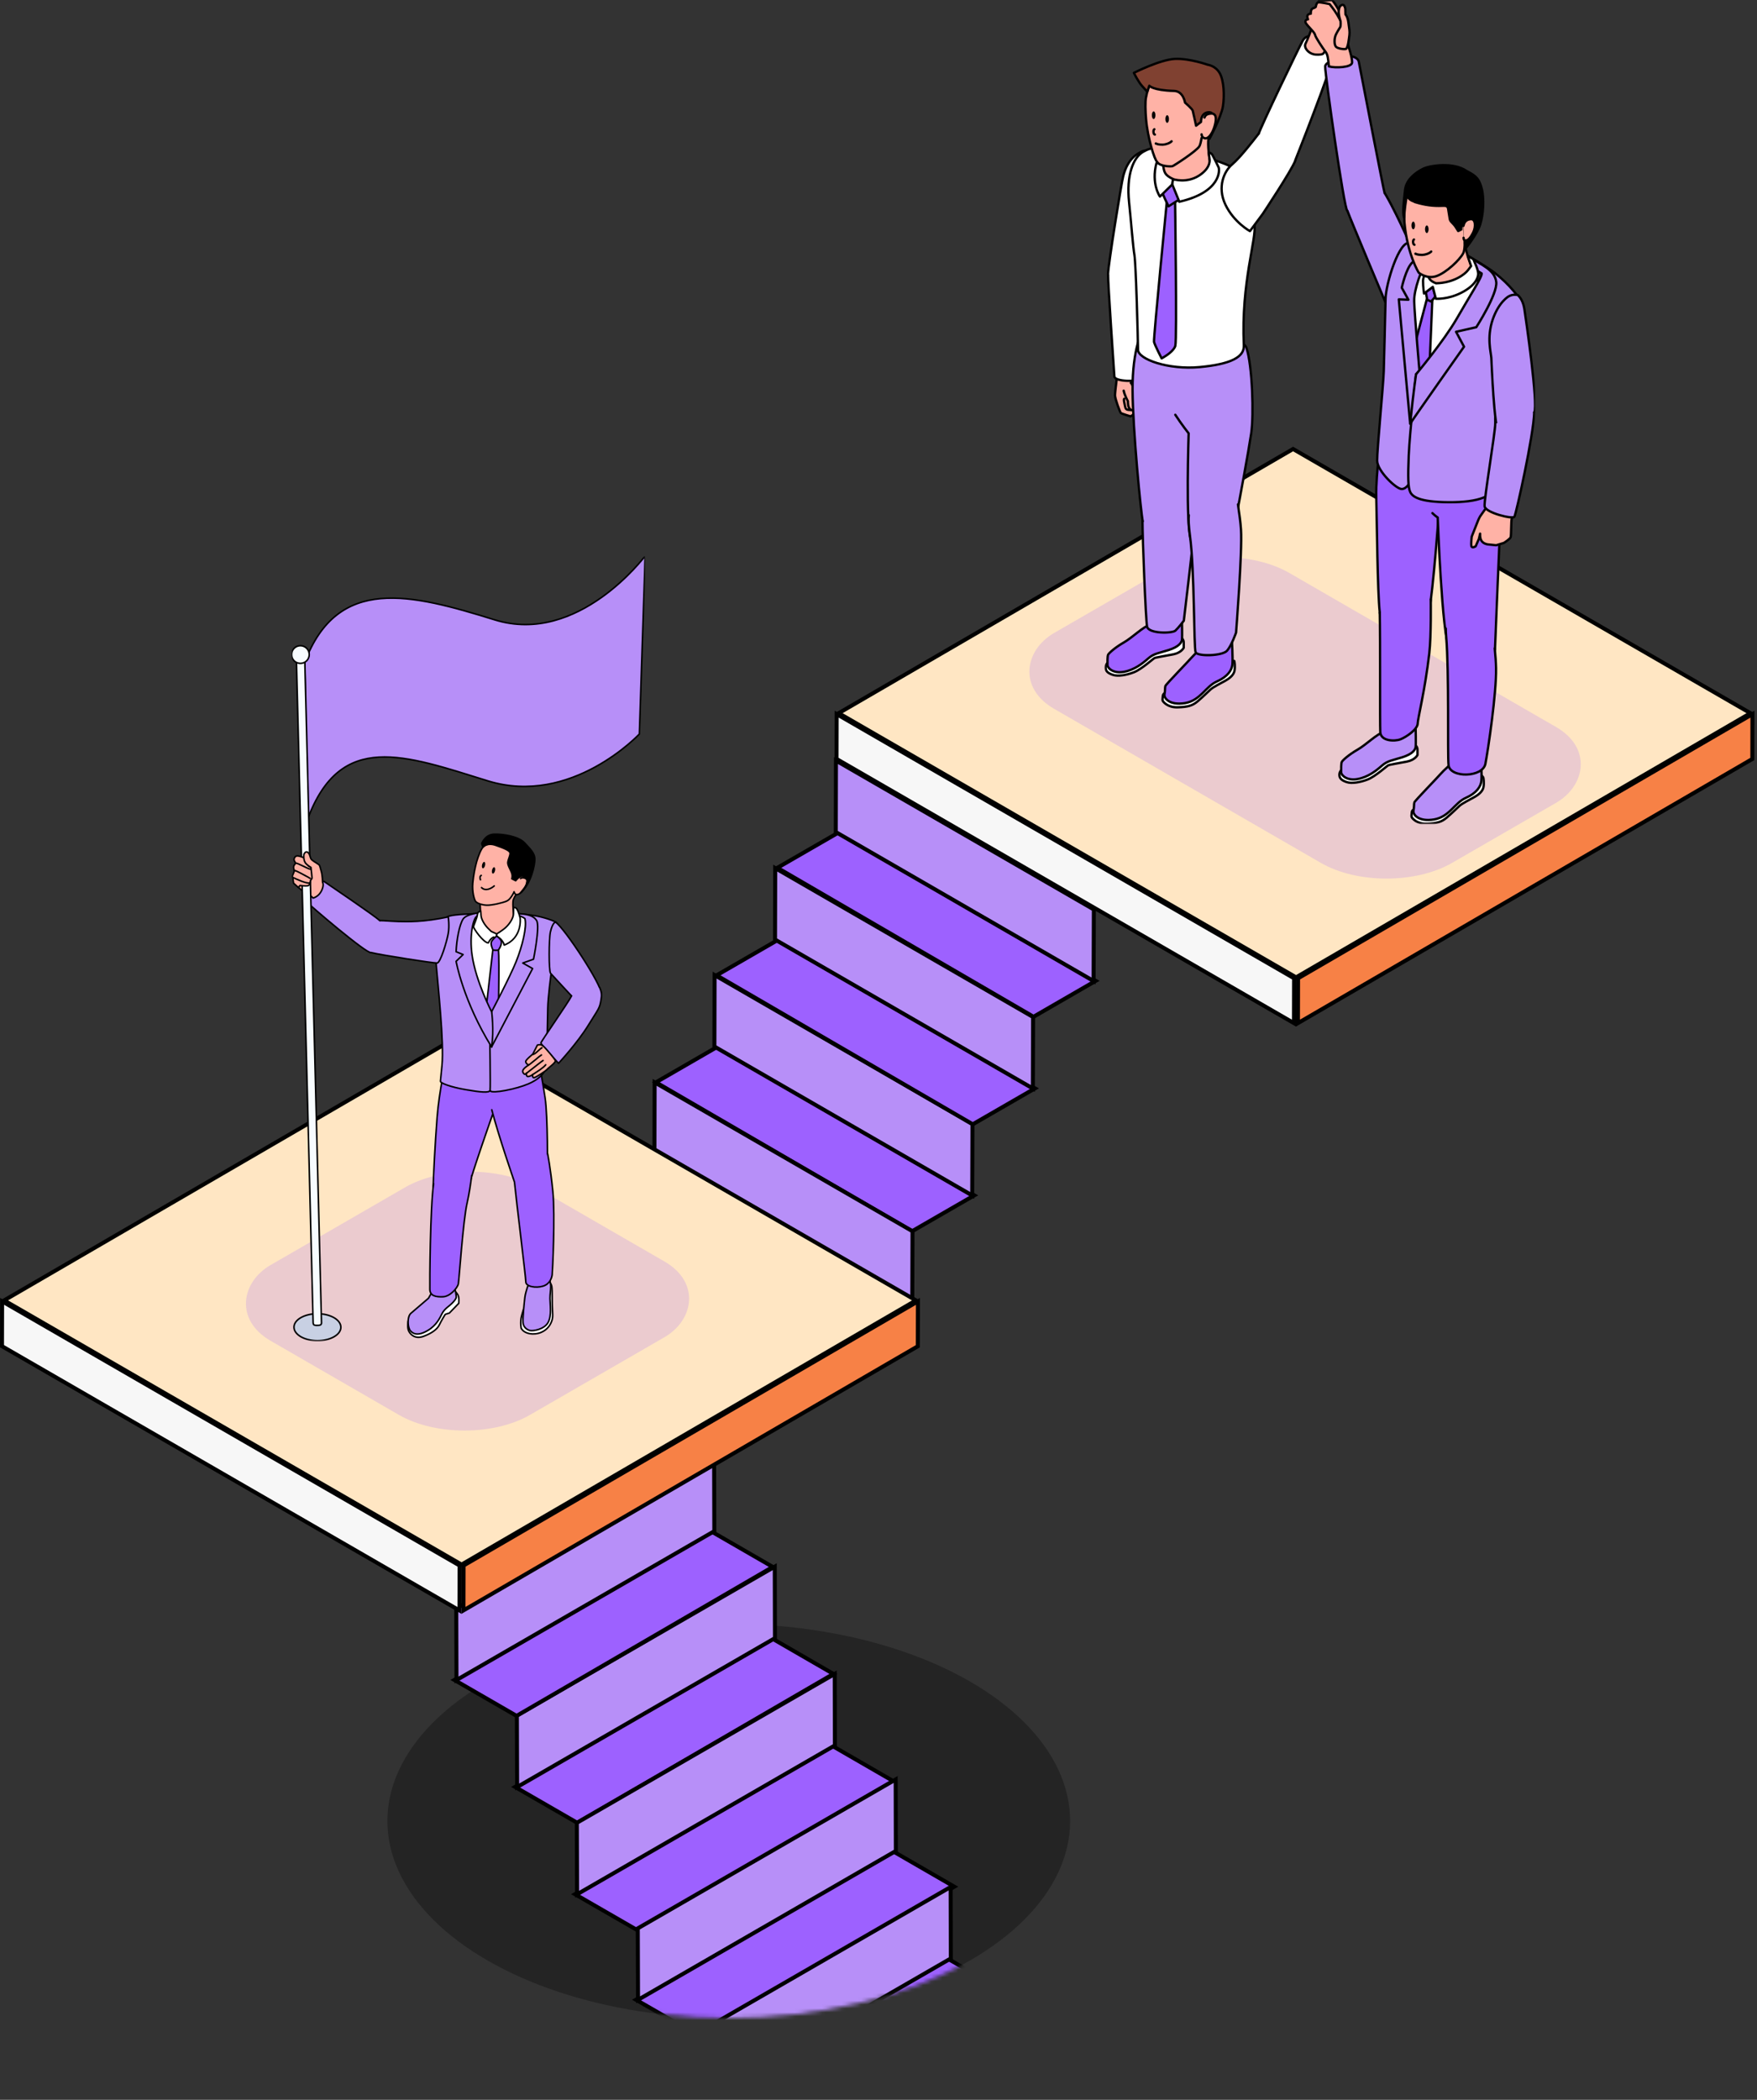 <?xml version="1.0" encoding="UTF-8"?> <svg xmlns="http://www.w3.org/2000/svg" width="452" height="540" viewBox="0 0 452 540" fill="none"><rect x="0" y="0" width="452" height="540" fill="#333333" stroke="none"/><path d="M332.649 115.469L450.318 183.406L333.423 251.34L215.753 183.403L332.649 115.469Z" fill="#FFE6C3" stroke="black" stroke-width="1.025"></path><path d="M333.936 251.585L450.827 183.654L450.796 195.181L333.906 263.112L333.936 251.585Z" fill="#F78146" stroke="black" stroke-width="1.025"></path><path d="M215.241 183.649L332.911 251.585L332.88 263.117L215.211 195.181L215.241 183.649Z" fill="#F7F7F7" stroke="black" stroke-width="1.025"></path><path d="M250.639 307.405L234.65 316.628L168.745 278.338L184.736 269.098L250.639 307.405Z" fill="#9D61FF" stroke="black" stroke-width="1.025"></path><path d="M250.107 307.431L183.783 269.137L183.831 250.759L250.171 289.052L250.107 307.431Z" fill="#B78FF8" stroke="black" stroke-width="1.025"></path><path d="M235.217 334.99L219.227 344.214L153.322 305.923L169.313 296.684L235.217 334.99Z" fill="#9D61FF" stroke="black" stroke-width="1.025"></path><path d="M234.685 335.016L168.36 296.723L168.408 278.345L234.748 316.638L234.685 335.016Z" fill="#B78FF8" stroke="black" stroke-width="1.025"></path><path d="M266.254 279.892L250.247 289.131L184.343 250.824L200.35 241.585L266.254 279.892Z" fill="#9D61FF" stroke="black" stroke-width="1.025"></path><path d="M265.705 279.918L199.381 241.624L199.428 223.246L265.768 261.539L265.705 279.918Z" fill="#B78FF8" stroke="black" stroke-width="1.025"></path><path d="M281.868 252.243L265.878 261.483L199.974 223.176L215.964 213.953L281.868 252.243Z" fill="#9D61FF" stroke="black" stroke-width="1.025"></path><path d="M281.336 252.286L215.012 213.976L215.059 195.598L281.399 233.891L281.336 252.286Z" fill="#B78FF8" stroke="black" stroke-width="1.025"></path><circle cx="71.702" cy="71.702" r="71.702" transform="matrix(0.866 0.5 -0.866 0.5 187.478 396.597)" fill="#242424"></circle><path d="M132.502 459.539L148.492 468.762L214.396 430.471L198.406 421.232L132.502 459.539Z" fill="#9D61FF" stroke="black" stroke-width="1.025"></path><path d="M133.034 459.565L199.359 421.271L199.311 402.893L132.971 441.186L133.034 459.565Z" fill="#B78FF8" stroke="black" stroke-width="1.025"></path><path d="M147.925 487.124L163.915 496.347L229.819 458.056L213.829 448.817L147.925 487.124Z" fill="#9D61FF" stroke="black" stroke-width="1.025"></path><path d="M148.457 487.15L214.781 448.857L214.734 430.479L148.394 468.772L148.457 487.15Z" fill="#B78FF8" stroke="black" stroke-width="1.025"></path><mask id="mask0_1352_5067" style="mask-type:alpha" maskUnits="userSpaceOnUse" x="99" y="417" width="177" height="102"><circle cx="71.702" cy="71.702" r="71.702" transform="matrix(0.866 0.5 -0.866 0.5 187.479 396.597)" fill="#242424"></circle></mask><g mask="url(#mask0_1352_5067)"><path d="M163.607 514.264L179.596 523.487L245.501 485.196L229.51 475.957L163.607 514.264Z" fill="#9D61FF" stroke="black" stroke-width="1.025"></path><path d="M164.139 514.29L230.463 475.996L230.416 457.618L164.075 495.911L164.139 514.29Z" fill="#B78FF8" stroke="black" stroke-width="1.025"></path><path d="M177.744 541.912L193.734 551.135L259.638 512.844L243.648 503.605L177.744 541.912Z" fill="#9D61FF" stroke="black" stroke-width="1.025"></path><path d="M178.275 541.938L244.6 503.644L244.552 485.266L178.212 523.559L178.275 541.938Z" fill="#B78FF8" stroke="black" stroke-width="1.025"></path></g><path d="M116.888 432.025L132.895 441.265L198.799 402.958L182.792 393.718L116.888 432.025Z" fill="#9D61FF" stroke="black" stroke-width="1.025"></path><path d="M117.436 432.051L183.761 393.758L183.713 375.38L117.373 413.673L117.436 432.051Z" fill="#B78FF8" stroke="black" stroke-width="1.025"></path><path d="M117.951 266.484L235.637 334.421L118.742 402.355L1.056 334.418L117.951 266.484Z" fill="#FFE6C3" stroke="black" stroke-width="1.025"></path><path d="M236.115 346.212L119.225 414.143L119.256 402.6L236.146 334.669L236.115 346.212Z" fill="#F78146" stroke="black" stroke-width="1.025"></path><path d="M0.544 334.663L118.23 402.6L118.199 414.149L0.513 346.195L0.544 334.663Z" fill="#F7F7F7" stroke="black" stroke-width="1.025"></path><g style="mix-blend-mode:multiply"><rect width="77.061" height="78.898" rx="19.483" transform="matrix(0.866 0.5 -0.866 0.5 121.07 295.618)" fill="#9D61FF" fill-opacity="0.2"></rect></g><g style="mix-blend-mode:multiply"><rect width="118.233" height="69.876" rx="19.483" transform="matrix(0.866 0.5 -0.866 0.5 314.802 137.596)" fill="#9D61FF" fill-opacity="0.2"></rect></g><g clip-path="url(#clip0_1352_5067)"><mask id="mask1_1352_5067" style="mask-type:luminance" maskUnits="userSpaceOnUse" x="284" y="0" width="111" height="212"><path d="M284 0H395V212H284V0Z" fill="white"></path></mask><g mask="url(#mask1_1352_5067)"><path d="M300.102 177.948C299.619 178.271 299.182 178.386 299.136 179.033C299.089 179.679 298.998 180.003 299.136 180.257C299.274 180.511 300.401 181.989 303.003 181.896C305.603 181.804 306.754 181.504 308.112 180.349C309.47 179.195 310.667 177.994 311.403 177.324C312.14 176.655 314.027 175.731 315.224 175.061C316.421 174.391 317.41 173.537 317.594 172.452C317.778 171.366 317.594 170.142 317.525 169.981C317.457 169.819 314.372 170.212 314.372 170.212L300.102 177.948Z" fill="white" stroke="black" stroke-width="0.6" stroke-miterlimit="10" stroke-linecap="round" stroke-linejoin="round"></path><path d="M303.738 163.861C304.267 164.254 304.521 164.669 304.521 165.201V166.586C304.521 166.586 303.922 167.856 301.851 168.272C299.779 168.688 297.339 169.057 296.994 169.242C296.649 169.403 293.68 172.105 291.747 172.867C289.836 173.629 287.581 173.999 286.315 173.56C285.049 173.144 284.474 172.636 284.428 171.782C284.381 170.927 284.934 170.235 285.601 170.027C286.269 169.819 303.715 163.861 303.715 163.861H303.738Z" fill="white" stroke="black" stroke-width="0.6" stroke-miterlimit="10" stroke-linecap="round" stroke-linejoin="round"></path><path d="M338.263 9.375C337.457 9.445 336.122 8.844 335.178 10.391C334.258 11.938 324.2 32.929 323.854 34.315C323.509 35.7 323.9 39.603 327.399 41.427C330.92 43.251 333.038 41.681 333.038 41.681C333.038 41.681 342.751 17.273 343.05 14.155C343.349 11.038 338.263 9.398 338.263 9.398V9.375Z" fill="white" stroke="black" stroke-width="0.6" stroke-miterlimit="10" stroke-linecap="round" stroke-linejoin="round"></path><path d="M302.069 40.353C302.069 40.353 295.487 38.16 293.922 38.875C292.357 39.614 290.078 40.931 288.95 45.318C288.467 47.142 285.141 67.822 285.049 70.454C284.934 73.086 290.918 71.031 292.161 69.877C293.427 68.722 302.069 40.33 302.069 40.33V40.353Z" fill="white" stroke="black" stroke-width="0.6" stroke-miterlimit="10" stroke-linecap="round" stroke-linejoin="round"></path><path d="M287.558 95.463C287.558 95.463 286.821 100.797 286.844 101.697C286.867 102.598 288.11 105.992 288.34 106.2C288.548 106.408 290.872 107.078 290.872 107.078L291.747 106.478L292.806 103.776V99.18L290.55 95.809L287.604 95.463H287.558Z" fill="#FFB2A6" stroke="black" stroke-width="0.6" stroke-miterlimit="10" stroke-linecap="round" stroke-linejoin="round"></path><path d="M290.904 98.451C291.102 98.644 291.273 98.901 291.356 99.227C291.586 100.127 291.609 101.721 291.609 101.721L291.862 105.346C291.862 105.346 291.287 105.785 290.689 105.207C290.09 104.63 290.159 103.198 290.159 103.198V103.176C290.159 103.176 289.308 101.675 289.078 100.474" fill="#FFB2A6"></path><path d="M290.904 98.451C291.102 98.644 291.273 98.901 291.356 99.227C291.586 100.127 291.609 101.721 291.609 101.721L291.862 105.346C291.862 105.346 291.287 105.785 290.689 105.207C290.09 104.63 290.159 103.198 290.159 103.198V103.176C290.159 103.176 289.308 101.675 289.078 100.474" stroke="black" stroke-width="0.6" stroke-miterlimit="10" stroke-linecap="round" stroke-linejoin="round"></path><path d="M285.073 70.8C284.958 71.839 286.591 95.486 286.684 96.825C286.753 98.165 292.944 98.303 293.312 97.218C293.681 96.132 293.189 69.201 293.189 69.201" fill="white"></path><path d="M285.073 70.8C284.958 71.839 286.591 95.486 286.684 96.825C286.753 98.165 292.944 98.303 293.312 97.218C293.681 96.132 293.189 69.201 293.189 69.201" stroke="black" stroke-width="0.6" stroke-miterlimit="10" stroke-linecap="round" stroke-linejoin="round"></path><path d="M304.06 159.612C304.06 159.612 304.175 163.792 304.06 164.554C303.945 165.316 303.186 166.355 300.654 167.163C298.122 167.972 296.879 168.018 295.383 169.334C293.887 170.651 291.816 172.29 289.1 172.775C286.361 173.26 284.911 171.805 284.911 171.02C284.911 170.235 284.865 168.78 285.072 168.364C285.279 167.949 286.913 166.471 289.146 165.201C291.355 163.931 294.071 161.137 295.982 160.605C297.892 160.074 304.06 159.612 304.06 159.612Z" fill="#9D61FF" stroke="black" stroke-width="0.6" stroke-miterlimit="10" stroke-linecap="round" stroke-linejoin="round"></path><path d="M293.91 133.749C293.91 138.529 294.739 159.197 295.084 161.113C295.429 163.03 301.598 162.915 302.38 162.176C303.163 161.46 304.543 159.636 304.543 159.636C304.543 159.636 306.891 139.961 307.306 135.551C307.72 131.14 306.615 117.862 306.615 117.862L293.91 133.749Z" fill="#B78FF8" stroke="black" stroke-width="0.6" stroke-miterlimit="10" stroke-linecap="round" stroke-linejoin="round"></path><path d="M316.903 164.554C316.903 164.554 317.202 169.404 317.041 170.881C316.88 172.336 315.868 173.999 313.013 175.269C310.159 176.539 308.847 180.118 304.866 180.811C300.884 181.481 299.365 179.518 299.572 178.548C299.779 177.578 299.664 176.862 299.802 176.423C299.94 175.985 305.855 169.935 306.546 169.103C307.236 168.295 309.423 166.263 310.206 165.87C310.965 165.478 316.903 164.531 316.903 164.531V164.554Z" fill="#9D61FF" stroke="black" stroke-width="0.6" stroke-miterlimit="10" stroke-linecap="round" stroke-linejoin="round"></path><path d="M306.514 127.025C307.026 115.386 308.208 86.837 307.605 83.939C306.846 80.291 293.957 84.794 293.957 84.794H293.934C293.934 84.794 291.287 89.759 291.356 100.22C291.425 110.68 293.52 131.948 293.98 134.049" fill="#B78FF8"></path><path d="M306.514 127.025C307.026 115.386 308.208 86.837 307.605 83.939C306.846 80.291 293.957 84.794 293.957 84.794H293.934C293.934 84.794 291.287 89.759 291.356 100.22C291.425 110.68 293.52 131.948 293.98 134.049" stroke="black" stroke-width="0.6" stroke-miterlimit="10" stroke-linecap="round" stroke-linejoin="round"></path><path d="M302.354 106.668C303.999 109.192 305.787 111.442 305.787 111.442C305.787 111.442 304.981 135.343 306.385 138.899C307.789 142.455 317.041 137.998 318.031 132.987C318.997 127.953 321.161 116.223 321.875 111.465C322.588 106.708 322.174 93.985 320.655 89.459C319.651 86.483 310.715 88.297 304.77 89.871" fill="#B78FF8"></path><path d="M302.354 106.668C303.999 109.192 305.787 111.442 305.787 111.442C305.787 111.442 304.981 135.343 306.385 138.899C307.789 142.455 317.041 137.998 318.031 132.987C318.997 127.953 321.161 116.223 321.875 111.465C322.588 106.708 322.174 93.985 320.655 89.459C319.651 86.483 310.715 88.297 304.77 89.871" stroke="black" stroke-width="0.6" stroke-miterlimit="10" stroke-linecap="round" stroke-linejoin="round"></path><path d="M305.828 132.496C305.717 133.479 305.769 135.114 306.132 137.813C307.329 146.727 307.098 166.609 307.582 167.741C308.065 168.872 314.509 168.71 315.683 167.325C316.857 165.94 317.985 162.684 317.985 162.684C317.985 162.684 319.619 141.924 319.251 136.174C319.141 134.462 318.84 132.138 318.47 129.717" fill="#B78FF8"></path><path d="M305.828 132.496C305.717 133.479 305.769 135.114 306.132 137.813C307.329 146.727 307.098 166.609 307.582 167.741C308.065 168.872 314.509 168.71 315.683 167.325C316.857 165.94 317.985 162.684 317.985 162.684C317.985 162.684 319.619 141.924 319.251 136.174C319.141 134.462 318.84 132.138 318.47 129.717" stroke="black" stroke-width="0.6" stroke-miterlimit="10" stroke-linecap="round" stroke-linejoin="round"></path><path d="M306.615 42.258C308.663 41.496 309.735 41.047 310.747 40.863C311.76 40.678 317.893 43.056 321.253 45.203C324.614 47.351 322.059 54.474 322.703 57.846C323.348 61.217 319.228 72.579 319.987 88.812C320.125 91.814 316.719 93.638 308.663 94.4C300.608 95.162 292.76 92.391 292.76 89.944C292.76 87.496 292.23 67.868 291.839 65.581C291.448 63.295 290.941 56.553 290.458 51.957C289.744 45.053 291.499 40.531 294.101 39.029C296.609 37.598 297.409 38.125 301.183 39.28C304.958 40.434 306.615 42.282 306.615 42.282V42.258Z" fill="white" stroke="black" stroke-width="0.6" stroke-miterlimit="10" stroke-linecap="round" stroke-linejoin="round"></path><path d="M311.563 31.613C311.563 31.613 311.241 33.807 310.919 35.493C310.574 37.201 311.149 40.989 311.264 41.543C311.379 42.097 309.906 46.276 305.05 46.854C300.193 47.431 299.043 44.498 299.043 44.498L298.283 37.248C298.283 37.248 304.451 25.863 305.901 25.632C307.351 25.378 311.839 27.503 311.955 28.057C312.07 28.611 313.474 27.872 311.586 31.613H311.563Z" fill="#FFB2A6" stroke="black" stroke-width="0.6" stroke-miterlimit="10" stroke-linecap="round" stroke-linejoin="round"></path><path d="M340.495 8.405C340.61 8.405 342.428 7.274 342.658 6.281C342.865 5.288 341.784 4.757 341.668 4.826C341.553 4.895 339.666 5.773 339.114 5.865C338.561 5.958 338.055 6.858 338.055 6.858C338.055 6.858 337.272 8.775 336.996 9.629C336.697 10.461 336.26 11.869 336.996 12.654C337.733 13.44 339.666 13.001 339.666 13.001L340.104 9.26L340.518 8.429L340.495 8.405Z" fill="#FFB2A6" stroke="black" stroke-width="0.6" stroke-miterlimit="10" stroke-linecap="round" stroke-linejoin="round"></path><path d="M339.251 0.323C339.251 0.323 338.078 2.632 338.054 3.141C338.054 3.649 337.226 7.897 337.226 7.897C337.226 7.897 336.374 10.207 335.845 11.246C335.339 12.285 336.72 13.948 338.515 14.04C340.31 14.132 340.448 13.74 340.448 13.74C340.448 13.74 344.407 8.382 345.121 6.096C345.811 3.81 342.704 0 342.704 0L339.251 0.277V0.323Z" fill="#FFB2A6" stroke="black" stroke-width="0.6" stroke-miterlimit="10" stroke-linecap="round" stroke-linejoin="round"></path><path d="M323.854 34.315C322.267 36.37 318.998 40.573 316.973 42.282C314.947 43.99 313.06 48.055 315.246 52.627C317.433 57.199 321.553 59.439 321.553 59.439L324.844 55.005C324.844 55.005 332.14 44.037 333.176 41.404" fill="white"></path><path d="M323.854 34.315C322.267 36.37 318.998 40.573 316.973 42.282C314.947 43.99 313.06 48.055 315.246 52.627C317.433 57.199 321.553 59.439 321.553 59.439L324.844 55.005C324.844 55.005 332.14 44.037 333.176 41.404" stroke="black" stroke-width="0.6" stroke-miterlimit="10" stroke-linecap="round" stroke-linejoin="round"></path><path d="M364.155 207.875C363.672 208.198 363.234 208.314 363.188 208.96C363.142 209.607 363.05 209.93 363.188 210.184C363.326 210.438 364.454 211.916 367.055 211.824C369.656 211.731 370.807 211.431 372.164 210.276C373.522 209.122 374.719 207.921 375.456 207.251C376.192 206.582 378.08 205.658 379.276 204.988C380.473 204.319 381.463 203.464 381.647 202.379C381.831 201.294 381.647 200.07 381.578 199.908C381.509 199.746 380.381 198.638 380.381 198.638L364.155 207.875Z" fill="white" stroke="black" stroke-width="0.6" stroke-miterlimit="10" stroke-linecap="round" stroke-linejoin="round"></path><path d="M363.879 191.433C364.408 191.826 364.661 192.242 364.661 192.773V194.158C364.661 194.158 364.063 195.428 361.991 195.844C359.92 196.26 357.48 196.629 357.135 196.814C356.79 196.975 353.821 199.677 351.887 200.439C349.954 201.201 347.721 201.571 346.456 201.132C345.19 200.717 344.614 200.209 344.568 199.354C344.522 198.5 345.075 197.807 345.742 197.599C346.409 197.391 363.856 191.433 363.856 191.433H363.879Z" fill="white" stroke="black" stroke-width="0.6" stroke-miterlimit="10" stroke-linecap="round" stroke-linejoin="round"></path><path d="M364.178 187.184C364.178 187.184 364.293 191.364 364.178 192.126C364.063 192.888 363.304 193.927 360.772 194.735C358.24 195.544 356.997 195.59 355.501 196.906C354.005 198.223 351.934 199.862 349.218 200.347C346.502 200.832 345.029 199.377 345.029 198.592C345.029 197.807 344.983 196.352 345.19 195.936C345.397 195.521 347.032 194.043 349.264 192.773C351.474 191.503 354.189 188.732 356.1 188.177C358.01 187.646 364.178 187.184 364.178 187.184Z" fill="#B78FF8" stroke="black" stroke-width="0.6" stroke-miterlimit="10" stroke-linecap="round" stroke-linejoin="round"></path><path d="M380.957 194.482C380.957 194.482 381.256 199.331 381.095 200.809C380.934 202.264 379.921 203.926 377.067 205.196C374.213 206.467 372.901 210.046 368.919 210.738C364.938 211.408 363.419 209.445 363.626 208.476C363.833 207.506 363.718 206.79 363.856 206.351C363.994 205.912 369.909 199.862 370.6 199.031C371.29 198.223 373.477 196.19 374.259 195.798C375.019 195.405 380.957 194.459 380.957 194.459V194.482Z" fill="#B78FF8" stroke="black" stroke-width="0.6" stroke-miterlimit="10" stroke-linecap="round" stroke-linejoin="round"></path><path d="M356.054 107.401C355.524 110.495 353.89 121.834 354.051 127.792C354.212 133.749 354.351 152.038 354.949 157.511C355.34 161.021 360.841 161.229 363.488 160.144C366.135 159.058 367.17 159.566 367.608 157.419C368.713 151.831 370.186 131.417 370.186 131.417C370.186 131.417 368.782 119.848 367.907 115.807C367.032 111.766 356.077 107.378 356.077 107.378L356.054 107.401Z" fill="#9D61FF" stroke="black" stroke-width="0.6" stroke-miterlimit="10" stroke-linecap="round" stroke-linejoin="round"></path><path d="M368.498 131.962C369.282 132.73 369.863 133.08 369.863 133.08C369.863 133.08 370.945 163.63 372.855 166.748C374.765 169.842 377.527 169.219 380.266 168.318C383.005 167.441 384.593 167.048 384.593 167.048C384.593 167.048 385.721 138.691 386.181 130.17C386.618 121.649 383.88 111.604 383.88 111.604L366.056 120.132" fill="#9D61FF"></path><path d="M368.498 131.962C369.282 132.73 369.863 133.08 369.863 133.08C369.863 133.08 370.945 163.63 372.855 166.748C374.765 169.842 377.527 169.219 380.266 168.318C383.005 167.441 384.593 167.048 384.593 167.048C384.593 167.048 385.721 138.691 386.181 130.17C386.618 121.649 383.88 111.604 383.88 111.604L366.056 120.132" stroke="black" stroke-width="0.6" stroke-miterlimit="10" stroke-linecap="round" stroke-linejoin="round"></path><path d="M371.939 161.634C371.939 162.235 371.966 162.891 372.027 163.607C372.832 172.937 372.349 193.904 372.648 196.745C372.993 200.116 381.44 200.001 382.131 196.421C382.821 192.819 384.985 178.317 384.87 171.828C384.844 170.364 384.715 168.6 384.53 166.746" fill="#9D61FF"></path><path d="M371.939 161.634C371.939 162.235 371.966 162.891 372.027 163.607C372.832 172.937 372.349 193.904 372.648 196.745C372.993 200.116 381.44 200.001 382.131 196.421C382.821 192.819 384.985 178.317 384.87 171.828C384.844 170.364 384.715 168.6 384.53 166.746" stroke="black" stroke-width="0.6" stroke-miterlimit="10" stroke-linecap="round" stroke-linejoin="round"></path><path d="M354.949 157.534C355.11 164.762 354.972 185.915 355.087 188.27C355.202 190.625 358.769 190.695 360.242 190.14C361.715 189.586 364.661 187.577 364.707 186.099C364.753 184.621 366.572 177.67 367.699 167.972C368.206 163.515 368.068 154.186 368.068 154.186" fill="#9D61FF"></path><path d="M354.949 157.534C355.11 164.762 354.972 185.915 355.087 188.27C355.202 190.625 358.769 190.695 360.242 190.14C361.715 189.586 364.661 187.577 364.707 186.099C364.753 184.621 366.572 177.67 367.699 167.972C368.206 163.515 368.068 154.186 368.068 154.186" stroke="black" stroke-width="0.6" stroke-miterlimit="10" stroke-linecap="round" stroke-linejoin="round"></path><path d="M391.981 81.515C392.511 76.781 389.035 81.915 389.105 80.345C389.174 78.775 377.807 70.017 374.93 68.84C372.053 67.662 368.505 64.38 368.505 64.38C368.505 64.38 364.684 62.279 362.406 62.071C360.127 61.864 356.353 72.186 356.721 75.973C357.089 79.76 356.33 101.651 356.053 107.425C355.777 113.336 356.353 115.322 356.353 115.322C356.353 115.322 356.79 118.647 365.145 120.541C373.499 122.434 384.271 119.802 384.087 117.839C383.88 115.876 383.811 97.472 385.099 93.662C386.411 89.851 392.004 81.515 392.004 81.515H391.981Z" fill="white" stroke="black" stroke-width="0.6" stroke-miterlimit="10" stroke-linecap="round" stroke-linejoin="round"></path><path d="M362.429 62.072C362.429 62.072 360.518 64.704 359.529 66.782C357.895 70.2 356.836 78.744 356.836 78.744C356.836 78.744 347.606 56.899 346.617 54.174C345.627 51.472 352.716 46.461 354.58 47.547C356.445 48.632 362.429 62.072 362.429 62.072Z" fill="#B78FF8" stroke="black" stroke-width="0.6" stroke-miterlimit="10" stroke-linecap="round" stroke-linejoin="round"></path><path d="M368.505 76.435L367.676 96.04L364.408 101.929L363.372 90.89L367.239 76.273L368.505 76.435Z" fill="#9D61FF" stroke="black" stroke-width="0.6" stroke-miterlimit="10" stroke-linecap="round" stroke-linejoin="round"></path><path d="M368.597 73.779L369.265 76.273L368.16 77.543L367.17 77.105L366.802 75.142L368.597 73.779Z" fill="#9D61FF" stroke="black" stroke-width="0.6" stroke-miterlimit="10" stroke-linecap="round" stroke-linejoin="round"></path><path d="M362.889 123.589C362.889 123.774 361.992 125.759 360.588 125.759C359.184 125.759 354.327 121.141 354.281 118.485C354.235 115.83 355.892 98.857 355.984 95.463C356.077 92.068 356.376 80.776 356.445 76.85C356.514 72.925 359.966 61.725 362.682 62.487C365.398 63.249 365.444 63.78 365.444 63.78L366.227 66.782C366.227 66.782 364.224 70.662 363.764 73.825C363.304 76.989 364.247 96.271 364.247 96.271L362.889 123.635V123.589Z" fill="#B78FF8" stroke="black" stroke-width="0.6" stroke-miterlimit="10" stroke-linecap="round" stroke-linejoin="round"></path><path d="M365.283 96.825C365.283 96.825 363.879 80.661 363.81 77.451C363.741 74.264 365.859 69.161 366.48 68.076C367.102 66.99 366.895 65.004 366.895 65.004C366.895 65.004 364.961 65.997 363.327 67.498C361.693 68.999 360.611 73.987 360.611 73.987L362.314 77.081L359.852 76.989L362.775 108.948L365.306 96.802L365.283 96.825Z" fill="#B78FF8" stroke="black" stroke-width="0.6" stroke-miterlimit="10" stroke-linecap="round" stroke-linejoin="round"></path><path d="M374.565 64.092C374.565 64.092 379.315 66.622 383.112 69.162C386.933 71.702 390.322 75.626 391.265 77.474C392.209 79.321 384.938 100.104 384.685 106.293C384.432 112.482 385.905 120.656 385.215 124.143C384.524 127.63 380.473 129.2 372.671 129.154C364.869 129.108 363.303 127.63 362.774 126.499C362.245 125.367 362.176 122.781 362.406 117.146C362.636 111.489 364.27 96.271 364.27 96.271C364.27 96.271 370.807 90.129 374.811 84.147C378.816 78.167 381.808 71.978 381.946 71.193C382.085 70.408 376.354 67.637 376.354 67.637L373.914 65.789L374.565 64.092Z" fill="#B78FF8" stroke="black" stroke-width="0.6" stroke-miterlimit="10" stroke-linecap="round" stroke-linejoin="round"></path><path d="M377.321 65.721C381.279 68.191 384.525 69.392 384.916 72.509C385.284 75.627 379.783 84.148 379.783 84.148L374.582 85.326L376.63 89.159C376.63 89.159 363.603 107.609 362.775 108.972C363.672 100.174 364.294 96.248 364.294 96.248C364.294 96.248 371.429 87.727 374.766 81.931C378.08 76.135 381.325 71.239 381.164 70.316C380.589 69.923 376.998 67.937 376.998 67.937L377.367 65.743L377.321 65.721Z" fill="#B78FF8" stroke="black" stroke-width="0.6" stroke-miterlimit="10" stroke-linecap="round" stroke-linejoin="round"></path><path d="M388.125 76.207C388.125 76.207 385.583 77.589 383.995 82.208C382.43 86.849 383.558 90.567 383.65 92.045C383.742 93.523 384.317 109.595 385.606 111.604C386.872 113.613 393.662 108.302 394.697 106.085C395.733 103.868 392.544 82.073 392.153 79.463C391.762 76.854 390.45 75.884 390.45 75.884C390.45 75.884 389.322 75.538 388.125 76.207Z" fill="#B78FF8" stroke="black" stroke-width="0.6" stroke-miterlimit="10" stroke-linecap="round" stroke-linejoin="round"></path><path d="M383.972 128.277C383.972 128.277 381.164 132.179 380.795 132.756C380.427 133.334 380.059 134.327 380.059 134.327L378.609 137.999C378.609 137.999 378.402 139.684 378.517 140.4C378.655 141.116 379.622 140.493 379.622 140.493L380.45 138.599L380.772 137.237C380.772 137.237 380.634 138.483 381.21 139.199C381.785 139.915 382.775 140.007 382.775 140.007L384.915 140.215L386.895 139.615C386.895 139.615 388.46 138.622 388.621 138.16C388.805 137.675 388.713 133.911 388.92 133.357C389.127 132.803 389.334 129.501 389.357 129.2C389.357 128.9 383.926 128.323 383.926 128.323L383.972 128.277Z" fill="#FFB2A6" stroke="black" stroke-width="0.6" stroke-miterlimit="10" stroke-linecap="round" stroke-linejoin="round"></path><path d="M384.662 108.948C384.662 111.211 381.739 128.531 381.923 130.193C382.108 131.856 389.15 133.588 389.588 132.895C390.025 132.202 394.513 112.02 394.697 106.039" fill="#B78FF8"></path><path d="M384.662 108.948C384.662 111.211 381.739 128.531 381.923 130.193C382.108 131.856 389.15 133.588 389.588 132.895C390.025 132.202 394.513 112.02 394.697 106.039" stroke="black" stroke-width="0.6" stroke-miterlimit="10" stroke-linecap="round" stroke-linejoin="round"></path><path d="M364.868 62.303C365.904 64.035 367.216 71.124 367.469 72.463C367.722 73.802 370.899 74.172 373.108 73.41C375.318 72.648 378.678 70.5 378.54 68.999C378.402 67.498 377.711 66.852 377.067 63.919C376.422 60.986 377.872 56.044 377.734 54.821C377.596 53.597 370.645 54.475 370.438 54.821C370.231 55.167 364.868 62.303 364.868 62.303Z" fill="#FFB2A6" stroke="black" stroke-width="0.6" stroke-miterlimit="10" stroke-linecap="round" stroke-linejoin="round"></path><path d="M369.403 72.856C374.029 72.74 376.837 70.546 377.643 69.484L378.448 68.422L377.597 65.905C377.597 65.905 379.024 66.482 379.093 66.805C379.162 67.129 380.175 68.976 380.267 70.246C380.359 71.516 379.369 73.548 375.894 75.303C372.441 77.058 369.38 76.827 369.38 76.827L368.598 73.779L366.342 75.488C366.342 75.488 366.066 73.779 366.089 72.209C366.112 70.638 367.516 69.253 367.516 69.253C367.516 69.253 366.411 71.793 369.403 72.832V72.856Z" fill="white" stroke="black" stroke-width="0.6" stroke-miterlimit="10" stroke-linecap="round" stroke-linejoin="round"></path><path d="M376.422 56.276C376.422 56.276 377.32 63.388 376.422 65.12C375.525 66.852 372.096 70.084 369.587 70.985C367.078 71.885 364.984 70.13 364.984 70.13C364.984 70.13 362.066 65.516 361.301 57.199C361.117 53.481 361.531 49.786 362.152 48.817C362.774 47.87 368.965 48.17 371.957 48.956C374.949 49.718 376.445 56.276 376.445 56.276H376.422Z" fill="#FFB2A6" stroke="black" stroke-width="0.6" stroke-miterlimit="10" stroke-linecap="round" stroke-linejoin="round"></path><path d="M356.191 49.625C355.869 48.563 350.529 20.898 349.563 15.887C349.333 14.733 347.653 14.294 346.502 14.525C344.223 14.987 340.932 15.864 340.909 17.111C340.863 18.982 345.811 53.989 346.594 54.174" fill="#B78FF8"></path><path d="M356.191 49.625C355.869 48.563 350.529 20.898 349.563 15.887C349.333 14.733 347.653 14.294 346.502 14.525C344.223 14.987 340.932 15.864 340.909 17.111C340.863 18.982 345.811 53.989 346.594 54.174" stroke="black" stroke-width="0.6" stroke-miterlimit="10" stroke-linecap="round" stroke-linejoin="round"></path><path d="M341.875 17.088C341.875 17.088 341.668 14.687 341.392 14.04C341.116 13.393 341.277 13.717 340.817 13.07C340.334 12.424 338.469 9.699 338.285 8.914C338.101 8.105 335.822 6.258 335.822 5.611C335.822 4.965 336.49 4.988 336.49 4.988C336.49 4.988 336.122 4.134 336.467 3.81C336.812 3.487 337.203 3.533 337.203 3.533C337.203 3.533 337.157 2.332 337.756 2.148C338.354 1.963 338.492 1.778 338.492 1.778C338.492 1.778 338.63 0.739 339.091 0.624C339.551 0.508 342.037 1.039 342.037 1.039C342.037 1.039 343.233 2.494 343.924 3.672C344.614 4.849 345.995 7.274 345.995 7.274L346.939 12.054C346.939 12.054 347.86 14.733 347.836 16.072C347.791 17.412 343.349 17.504 341.921 17.088H341.875Z" fill="#FFB2A6" stroke="black" stroke-width="0.6" stroke-miterlimit="10" stroke-linecap="round" stroke-linejoin="round"></path><path d="M346.272 12.562C345.972 12.747 344.177 12.539 343.694 12.031C343.21 11.523 343.188 9.86 343.694 8.844C344.2 7.828 344.591 7.32 344.776 6.974C344.96 6.628 344.868 5.473 344.868 5.473C344.868 5.473 344.269 3.81 344.407 2.679C344.546 1.524 345.029 1.247 345.466 1.247C345.903 1.247 346.087 2.263 346.087 2.263L346.133 3.718C346.133 3.718 346.686 4.203 346.893 5.819C347.1 7.436 347.261 8.059 347.146 9.006C347.008 9.953 346.847 12.054 346.272 12.585V12.562Z" fill="#FFB2A6" stroke="black" stroke-width="0.6" stroke-miterlimit="10" stroke-linecap="round" stroke-linejoin="round"></path><path d="M363.925 51.934C363.925 51.934 364.109 52.004 364.201 52.026C366.48 52.719 368.666 53.042 371.06 52.927C371.428 52.927 372.027 52.858 372.303 53.158C372.556 53.412 372.579 53.92 372.625 54.243C372.763 54.959 372.832 55.675 372.97 56.368C373.108 57.061 373.891 57.43 374.512 58.423L375.134 59.416L375.896 59.035C375.896 59.035 375.786 58.191 376.293 57.612C376.576 57.289 377.196 57.213 377.781 57.015C379.415 56.483 377.873 57.107 377.873 58.03C377.873 58.954 377.09 60.247 376.952 60.986C376.676 62.58 377.067 63.873 377.067 63.873C377.067 63.873 379.967 60.293 380.773 57.776C381.578 55.26 381.855 51.195 381.21 48.632C380.566 46.069 379.852 45.283 377.274 43.967C373.891 41.612 367.907 42.559 366.181 43.367C364.454 44.198 361.785 46.023 361.462 48.817C361.163 51.611 360.749 54.844 361.232 55.975C361.324 54.013 361.554 52.234 361.923 50.318C362.153 50.641 362.36 50.987 362.659 51.241C363.004 51.541 363.442 51.726 363.902 51.888L363.925 51.934Z" fill="black" stroke="black" stroke-width="0.6" stroke-miterlimit="10" stroke-linecap="round" stroke-linejoin="round"></path><path d="M301.85 89.85C300.841 91.117 298.836 92.16 298.836 92.16C298.836 92.16 297.064 88.743 296.88 87.912C296.719 87.08 300.332 50.225 300.332 50.225L302.289 51.126V51.103C302.289 51.103 302.818 87.288 302.358 88.928C302.27 89.24 302.088 89.551 301.85 89.85Z" fill="#9D61FF" stroke="black" stroke-width="0.6" stroke-miterlimit="10" stroke-linecap="round" stroke-linejoin="round"></path><path d="M376.474 58.075C376.733 56.871 377.45 56.413 378.413 56.354C379.564 56.285 379.714 58.261 379.001 59.739C378.264 61.217 377.551 62.025 376.814 61.818C376.618 61.762 376.532 61.501 376.513 61.148" fill="#FFB2A6"></path><path d="M376.474 58.075C376.733 56.871 377.45 56.413 378.413 56.354C379.564 56.285 379.714 58.261 379.001 59.739C378.264 61.217 377.551 62.025 376.814 61.818C376.618 61.762 376.532 61.501 376.513 61.148" stroke="black" stroke-width="0.6" stroke-miterlimit="10" stroke-linecap="round" stroke-linejoin="round"></path><path d="M302.864 47.523C303.255 47.754 304.337 50.687 304.337 50.687L300.608 53.065C300.608 53.065 298.629 49.048 298.744 48.655C298.859 48.262 300.654 46.946 300.654 46.946L302.841 47.523H302.864Z" fill="#9D61FF" stroke="black" stroke-width="0.6" stroke-miterlimit="10" stroke-linecap="round" stroke-linejoin="round"></path><path d="M303.393 51.888L301.552 47.362L301.782 46.068C301.782 46.068 305.212 47.246 308.48 45.145C311.748 43.02 311.15 40.85 311.15 40.85L310.943 39.21C310.943 39.21 311.541 39.303 311.817 39.718C312.093 40.134 313.221 42.466 313.497 43.044C313.773 43.621 314.234 49.394 303.371 51.888H303.393Z" fill="white" stroke="black" stroke-width="0.6" stroke-miterlimit="10" stroke-linecap="round" stroke-linejoin="round"></path><path d="M299.205 42.235C299.435 44.36 299.665 45.029 301.76 46.046C301.529 47.339 301.529 47.477 301.529 47.477L298.399 50.549C298.399 50.549 296.097 47.293 297.502 41.958C298.883 41.035 299.182 42.212 299.182 42.212L299.205 42.235Z" fill="white" stroke="black" stroke-width="0.6" stroke-miterlimit="10" stroke-linecap="round" stroke-linejoin="round"></path><path d="M309.261 24.599C308.763 23.024 307.984 21.332 307.145 20.644C305.764 19.513 301.436 18.312 301.436 18.312H297.777V18.335C296.488 19.651 295.419 21.904 294.834 24.986C294.576 26.103 294.662 28.612 294.834 30.653C295.242 35.486 297.024 41.166 297.665 41.602C298.247 42.814 301.254 42.867 301.645 42.729C302.036 42.59 307.72 38.92 308.526 37.65C308.743 37.314 308.941 36.516 309.114 35.497" fill="#FFB2A6"></path><path d="M309.261 24.599C308.763 23.024 307.984 21.332 307.145 20.644C305.764 19.513 301.436 18.312 301.436 18.312H297.777V18.335C296.488 19.651 295.419 21.904 294.834 24.986C294.576 26.103 294.662 28.612 294.834 30.653C295.242 35.486 297.024 41.166 297.665 41.602C298.247 42.814 301.254 42.867 301.645 42.729C302.036 42.59 307.72 38.92 308.526 37.65C308.743 37.314 308.941 36.516 309.114 35.497" stroke="black" stroke-width="0.6" stroke-miterlimit="10" stroke-linecap="round" stroke-linejoin="round"></path><path d="M302.05 23.384C304.42 23.445 304.86 26.392 304.86 26.392C304.86 26.392 306.703 27.983 306.841 28.468C306.98 28.953 307.695 32.324 307.695 32.324L308.963 31.359C308.963 31.359 308.894 29.396 310.413 28.957C311.932 28.519 312.37 29.72 312.185 30.597C312.001 31.475 310.989 33.484 310.919 34.084C310.85 34.684 311.149 35.7 311.149 35.7C311.149 35.7 314.165 30.089 314.602 27.364C315.039 24.639 314.878 20.737 313.773 18.797C312.646 16.857 310.689 16.649 310.689 16.649C310.689 16.649 306.038 14.986 302.264 15.148C298.489 15.31 291.696 18.739 291.696 18.739C291.696 18.739 292.856 21.08 293.812 22.12C294.768 23.159 295.152 23.593 295.152 23.593L295.668 22.05C295.668 22.05 296.572 23.244 302.05 23.384Z" fill="#804131" stroke="black" stroke-width="0.6" stroke-miterlimit="10" stroke-linecap="round" stroke-linejoin="round"></path><path d="M309.868 30.226C310.06 29.655 310.462 29.294 311.517 29.211C313.29 29.073 312.829 31.336 312.346 32.814C311.863 34.292 310.85 35.862 309.86 35.539C309.319 35.362 309.136 34.957 309.118 34.555" fill="#FFB2A6"></path><path d="M309.868 30.226C310.06 29.655 310.462 29.294 311.517 29.211C313.29 29.073 312.829 31.336 312.346 32.814C311.863 34.292 310.85 35.862 309.86 35.539C309.319 35.362 309.136 34.957 309.118 34.555" stroke="black" stroke-width="0.6" stroke-miterlimit="10" stroke-linecap="round" stroke-linejoin="round"></path><path d="M289.218 102.549C289.046 102.722 289.22 103.53 289.279 103.765C289.609 105.089 289.361 105.428 290.89 105.428" stroke="black" stroke-width="0.6" stroke-miterlimit="10" stroke-linecap="round" stroke-linejoin="round"></path><path d="M364.033 57.977C364.033 57.433 363.827 56.992 363.573 56.992C363.32 56.992 363.114 57.433 363.114 57.977C363.114 58.52 363.32 58.961 363.573 58.961C363.827 58.961 364.033 58.52 364.033 57.977Z" fill="black"></path><path d="M297.242 29.629C297.242 29.085 297.036 28.645 296.783 28.645C296.528 28.645 296.323 29.085 296.323 29.629C296.323 30.172 296.528 30.613 296.783 30.613C297.036 30.613 297.242 30.172 297.242 29.629Z" fill="black"></path><path d="M367.517 58.954C367.517 58.41 367.311 57.969 367.057 57.969C366.803 57.969 366.597 58.41 366.597 58.954C366.597 59.497 366.803 59.938 367.057 59.938C367.311 59.938 367.517 59.497 367.517 58.954Z" fill="black"></path><path d="M300.726 30.606C300.726 30.063 300.52 29.622 300.266 29.622C300.012 29.622 299.806 30.063 299.806 30.606C299.806 31.15 300.012 31.59 300.266 31.59C300.52 31.59 300.726 31.15 300.726 30.606Z" fill="black"></path><path d="M363.881 62.947C363.498 62.947 363.375 61.781 363.75 61.593" stroke="black" stroke-width="0.6" stroke-miterlimit="10" stroke-linecap="round" stroke-linejoin="round"></path><path d="M297.09 34.6C296.707 34.6 296.584 33.434 296.959 33.246" stroke="black" stroke-width="0.6" stroke-miterlimit="10" stroke-linecap="round" stroke-linejoin="round"></path><path d="M364.161 65.294C363.998 65.13 364.443 65.379 364.448 65.38C364.905 65.508 365.416 65.564 365.887 65.554C366.599 65.537 367.659 65.219 368.189 64.688" stroke="black" stroke-width="0.6" stroke-miterlimit="10" stroke-linecap="round" stroke-linejoin="round"></path><path d="M297.369 36.946C297.207 36.783 297.652 37.032 297.657 37.033C298.114 37.16 298.625 37.217 299.096 37.206C299.807 37.19 300.868 36.872 301.398 36.34" stroke="black" stroke-width="0.6" stroke-miterlimit="10" stroke-linecap="round" stroke-linejoin="round"></path></g></g><g clip-path="url(#clip1_1352_5067)"><mask id="mask2_1352_5067" style="mask-type:luminance" maskUnits="userSpaceOnUse" x="75" y="143" width="91" height="202"><path d="M166 143H75V345H166V143Z" fill="white"></path></mask><g mask="url(#mask2_1352_5067)"><path d="M85.933 343.77C83.583 345.117 79.774 345.117 77.405 343.77C75.036 342.405 75.036 340.204 77.387 338.857C79.738 337.511 83.546 337.511 85.915 338.857C88.284 340.222 88.284 342.424 85.933 343.77Z" fill="#C8D0E3" stroke="black" stroke-width="0.4" stroke-miterlimit="10" stroke-linecap="round" stroke-linejoin="round"></path><path d="M165.952 143C165.952 143 148.749 166.072 127.282 159.412C105.797 152.753 86.863 147.84 78.39 170.348L79.192 210.488C87.665 187.98 103.993 194.148 125.478 200.807C146.963 207.467 164.476 188.762 164.476 188.762L165.97 143H165.952Z" fill="#B78FF8" stroke="black" stroke-width="0.4" stroke-miterlimit="10" stroke-linecap="round" stroke-linejoin="round"></path><path d="M140.593 329.443C140.593 329.443 141.741 329.625 141.942 330.79C142.142 331.954 141.996 334.939 142.124 336.831C142.233 338.723 142.215 339.214 141.687 340.324C141.158 341.434 139.882 342.799 137.714 343.017C135.545 343.236 134.415 342.199 134.233 341.798C134.051 341.398 134.178 342.035 134.051 341.398C133.941 340.761 133.941 339.67 134.051 339.014C134.16 338.359 134.725 336.503 134.725 336.503L140.593 329.48V329.443Z" fill="white" stroke="black" stroke-width="0.4" stroke-miterlimit="10" stroke-linecap="round" stroke-linejoin="round"></path><path d="M116.484 331.9C116.867 331.936 117.359 332.227 117.778 332.955C118.197 333.683 118.015 335.175 118.015 335.175L115.591 337.686C115.591 337.686 114.571 337.941 114.48 338.087C114.388 338.232 113.568 339.597 113.003 340.743C112.439 341.889 111.017 342.89 108.976 343.654C106.935 344.418 105.678 343.327 105.186 342.381C104.694 341.453 104.985 339.888 105.004 339.67C105.022 339.451 116.484 331.9 116.484 331.9Z" fill="white" stroke="black" stroke-width="0.4" stroke-miterlimit="10" stroke-linecap="round" stroke-linejoin="round"></path><path d="M136.474 328.807C136.474 328.807 135.18 332.082 135.017 333.683C134.834 335.284 134.47 338.869 134.543 340.07C134.616 341.271 135.472 341.908 136.274 342.144C137.058 342.381 140.046 341.889 141.012 340.07C141.978 338.268 141.486 335.321 141.486 333.938C141.486 332.555 141.686 331.918 141.686 330.754C141.686 329.589 140.903 327.551 140.903 327.551L136.492 328.807H136.474Z" fill="#B78FF8" stroke="black" stroke-width="0.4" stroke-miterlimit="10" stroke-linecap="round" stroke-linejoin="round"></path><path d="M115.901 330.863C116.575 331.336 117.122 331.245 117.249 332.446C117.377 333.647 117.632 333.701 116.575 334.866C115.518 336.03 114.388 336.412 113.623 337.995C112.858 339.578 111.782 341.434 109.122 342.635C106.461 343.836 105.587 342.162 105.495 342.108C105.404 342.053 104.912 341.107 105.003 339.651C105.094 338.196 105.659 337.777 105.659 337.777L110.233 333.865L111.6 331.445L115.901 330.863Z" fill="#B78FF8" stroke="black" stroke-width="0.4" stroke-miterlimit="10" stroke-linecap="round" stroke-linejoin="round"></path><path d="M115.201 271.698C114.69 272.625 112.978 280.613 112.449 287.327C111.902 294.369 111.501 302.594 111.447 304.996C111.392 307.416 117.132 307.98 118.408 307.143C119.683 306.306 120.294 307.099 120.767 304.643C121.241 302.186 126.802 286.373 126.802 286.373C126.802 286.373 127.519 286.309 128.358 285.09C129.178 283.871 127.483 272.698 127.483 272.698L115.219 271.698H115.201Z" fill="#9D61FF" stroke="black" stroke-width="0.4" stroke-miterlimit="10" stroke-linecap="round" stroke-linejoin="round"></path><path d="M126.508 285.399C128.393 292.553 131.949 302.771 132.33 303.922C132.931 305.741 139.783 303.94 139.783 303.94L140.84 301.174C140.84 301.174 140.967 287.127 140.22 282.269C139.473 277.411 137.997 269.241 137.997 269.241L127.588 277.04" fill="#9D61FF"></path><path d="M126.508 285.399C128.393 292.553 131.949 302.771 132.33 303.922C132.931 305.741 139.783 303.94 139.783 303.94L140.84 301.174C140.84 301.174 140.967 287.127 140.22 282.269C139.473 277.411 137.997 269.241 137.997 269.241L127.588 277.04" stroke="black" stroke-width="0.4" stroke-miterlimit="10" stroke-linecap="round" stroke-linejoin="round"></path><path d="M132.348 303.94C132.821 308.853 135.269 328.441 135.269 329.66C135.269 330.879 137.857 331.315 139.698 330.751C141.538 330.187 141.957 328.513 142.049 327.822C142.14 327.131 142.844 312.62 142.225 306.415C141.605 300.192 140.876 296.698 140.876 296.698" fill="#9D61FF"></path><path d="M132.348 303.94C132.821 308.853 135.269 328.441 135.269 329.66C135.269 330.879 137.857 331.315 139.698 330.751C141.538 330.187 141.957 328.513 142.049 327.822C142.14 327.131 142.844 312.62 142.225 306.415C141.605 300.192 140.876 296.698 140.876 296.698" stroke="black" stroke-width="0.4" stroke-miterlimit="10" stroke-linecap="round" stroke-linejoin="round"></path><path d="M111.552 304.407C110.668 310.27 110.53 330.036 110.582 331.616C110.637 333.272 112.131 333.563 113.954 333.49C115.776 333.418 117.671 331.27 117.908 330.16C118.126 329.051 119.118 313.966 120.157 309.417C120.716 306.969 121.101 304.284 121.337 302.326" fill="#9D61FF"></path><path d="M111.552 304.407C110.668 310.27 110.53 330.036 110.582 331.616C110.637 333.272 112.131 333.563 113.954 333.49C115.776 333.418 117.671 331.27 117.908 330.16C118.126 329.051 119.118 313.966 120.157 309.417C120.716 306.969 121.101 304.284 121.337 302.326" stroke="black" stroke-width="0.4" stroke-miterlimit="10" stroke-linecap="round" stroke-linejoin="round"></path><path d="M131.309 234.979C140.093 235.561 143.264 237.435 143.482 237.672C144.339 238.545 140.53 251.846 140.184 254.157C139.838 256.468 139.655 272.971 139.4 275.155C139.145 277.338 135.1 279.813 127.482 279.94C119.865 280.068 115.965 277.775 115.072 274.882C114.198 271.989 113.578 254.266 112.703 249.408C111.829 244.55 113.396 237.89 114.854 236.053C115.2 234.942 131.309 234.961 131.309 234.961V234.979Z" fill="white" stroke="black" stroke-width="0.4" stroke-miterlimit="10" stroke-linecap="round" stroke-linejoin="round"></path><path d="M126.936 242.93L124.604 263.273L125.806 266.912L128.175 262.418C128.175 262.418 128.521 247.224 128.23 244.113C127.319 243.167 126.954 242.93 126.954 242.93H126.936Z" fill="#9D61FF" stroke="black" stroke-width="0.4" stroke-miterlimit="10" stroke-linecap="round" stroke-linejoin="round"></path><path d="M140.622 272.444C141.113 275.264 139.091 277.375 135.92 278.739C132.731 280.104 126.626 281.287 126.116 280.541C125.788 280.086 125.205 275.864 125.223 269.459C125.223 265.548 125.77 261.726 125.843 261.399C126.025 260.544 133.022 250.863 134.517 244.986C135.993 239.128 135.993 236.234 135.701 235.798C135.391 235.361 131.364 234.961 131.364 234.961C131.364 234.961 132.749 234.833 136.448 235.306C139.237 235.67 141.77 236.507 142.972 237.126C143.355 237.326 143.264 237.799 143.319 237.945C143.555 238.472 141.022 253.83 140.913 259.27C140.786 264.711 140.676 272.444 140.676 272.444H140.622Z" fill="#B78FF8" stroke="black" stroke-width="0.4" stroke-miterlimit="10" stroke-linecap="round" stroke-linejoin="round"></path><path d="M126.462 260.198C126.462 260.198 131.163 251.3 132.767 247.315C134.371 243.331 135.592 238.309 135.045 236.253C134.025 235.343 131.327 234.979 131.327 234.979C131.327 234.979 131.947 234.833 133.624 234.979C135.3 235.124 137.141 235.288 138.052 236.744C138.963 238.218 137.25 246.679 137.25 246.679L134.48 247.661L137.013 249.08L126.462 269.241V260.198Z" fill="#B78FF8" stroke="black" stroke-width="0.4" stroke-miterlimit="10" stroke-linecap="round" stroke-linejoin="round"></path><path d="M124.039 234.979C117.496 235.034 115.31 235.47 114.909 235.888C114.508 236.307 111.793 243.076 112.212 248.08C112.631 253.083 114.289 268.131 113.706 273.954C113.524 275.791 113.342 277.538 113.305 278.048C113.269 278.575 116.057 279.576 119.756 280.213C123.455 280.85 125.97 281.159 126.08 280.359C126.207 279.558 125.988 265.456 125.988 265.456C125.988 265.456 122.198 258.051 120.613 252.374C119.027 246.697 118.681 241.42 120.139 238.217C121.597 235.015 124.859 235.798 124.859 235.798L124.039 234.961V234.979Z" fill="#B78FF8" stroke="black" stroke-width="0.4" stroke-miterlimit="10" stroke-linecap="round" stroke-linejoin="round"></path><path d="M123.892 234.669C123.892 234.669 120.065 234.942 119.136 236.344C118.207 237.763 117.46 241.602 117.332 244.75C118.28 245.114 119.136 245.477 119.136 245.477L117.332 247.224C117.332 247.224 119.154 257.469 126.48 269.259C127.118 264.783 126.48 260.216 126.48 260.216C126.48 260.216 122.416 252.428 121.45 245.642C120.685 240.346 121.815 235.98 122.708 235.615C123.054 235.47 123.765 235.052 124.257 234.924C124.913 234.742 123.929 234.688 123.929 234.688L123.892 234.669Z" fill="#B78FF8" stroke="black" stroke-width="0.4" stroke-miterlimit="10" stroke-linecap="round" stroke-linejoin="round"></path><path d="M123.455 231.376C123.455 231.376 123.728 235.925 123.674 237.817C123.619 239.71 125.223 240.619 127.774 240.729C130.307 240.838 131.984 238.763 132.184 237.344C132.384 235.907 131.673 232.59 132.073 231.335C132.474 230.079 135.173 226.845 135.136 225.535C135.1 224.225 132.621 222.77 130.635 223.17C128.649 223.57 123.455 231.376 123.455 231.376Z" fill="#FFB2A6" stroke="black" stroke-width="0.4" stroke-miterlimit="10" stroke-linecap="round" stroke-linejoin="round"></path><path d="M132.226 229.431C131.37 231.14 130.705 231.592 130.299 231.755C129.307 232.174 126.536 232.839 125.224 232.789C123.912 232.738 122.703 232.259 122.349 231.806C121.997 231.336 121.425 229.311 121.627 227.094C121.829 224.877 122.241 223.028 122.611 221.65C122.998 220.273 123.789 218.123 124.546 217.535C125.303 216.947 127.994 216.191 131.139 217.367C134.268 218.542 135.042 223.329 135.042 223.329L135.059 223.312C135.059 223.312 134.956 223.551 134.781 223.95" fill="#FFB2A6"></path><path d="M132.226 229.431C131.37 231.14 130.705 231.592 130.299 231.755C129.307 232.174 126.536 232.839 125.224 232.789C123.912 232.738 122.703 232.259 122.349 231.806C121.997 231.336 121.425 229.311 121.627 227.094C121.829 224.877 122.241 223.028 122.611 221.65C122.998 220.273 123.789 218.123 124.546 217.535C125.303 216.947 127.994 216.191 131.139 217.367C134.268 218.542 135.042 223.329 135.042 223.329L135.059 223.312C135.059 223.312 134.956 223.551 134.781 223.95" stroke="black" stroke-width="0.4" stroke-miterlimit="10" stroke-linecap="round" stroke-linejoin="round"></path><path d="M133.918 225.923C134.319 225.638 134.812 225.681 135.345 226C136.186 226.504 134.773 229.107 133.882 229.678C133.007 230.266 132.502 230.216 132.25 229.342" fill="#FFB2A6"></path><path d="M133.918 225.923C134.319 225.638 134.812 225.681 135.345 226C136.186 226.504 134.773 229.107 133.882 229.678C133.007 230.266 132.502 230.216 132.25 229.342" stroke="black" stroke-width="0.4" stroke-miterlimit="10" stroke-linecap="round" stroke-linejoin="round"></path><path d="M142.917 237.144C145.323 238.763 154.872 253.447 154.653 255.449C154.434 257.469 153.997 258.16 151.537 258.16C149.077 258.16 147.017 256.104 147.017 256.104C147.017 256.104 143.008 251.81 141.642 250.3C141.149 249.754 141.204 241.402 141.587 239.71C142.17 237.126 142.917 237.144 142.917 237.144Z" fill="#B78FF8" stroke="black" stroke-width="0.4" stroke-miterlimit="10" stroke-linecap="round" stroke-linejoin="round"></path><path d="M154.273 253.999C154.853 255.345 154.783 256.033 154.642 256.943C154.259 259.4 154.071 259.233 151.3 263.728C148.531 268.222 143.684 273.444 143.684 273.444C143.684 273.444 139.128 268.568 139.146 268.222C139.164 267.877 146.289 257.669 147.036 256.122" fill="#B78FF8"></path><path d="M154.273 253.999C154.853 255.345 154.783 256.033 154.642 256.943C154.259 259.4 154.071 259.233 151.3 263.728C148.531 268.222 143.684 273.444 143.684 273.444C143.684 273.444 139.128 268.568 139.146 268.222C139.164 267.877 146.289 257.669 147.036 256.122" stroke="black" stroke-width="0.4" stroke-miterlimit="10" stroke-linecap="round" stroke-linejoin="round"></path><path d="M140.325 269.577C140.325 269.577 139.747 268.932 139.327 268.75C138.926 268.568 138.252 268.75 138.252 268.75L137.049 271.115C137.049 271.115 135.245 272.516 135.245 273.008C135.245 273.499 135.974 273.917 135.974 273.917C135.974 273.917 135.118 274.409 134.699 274.954C134.279 275.5 134.498 275.846 134.808 276.156C135.118 276.465 135.427 276.01 135.427 276.01C135.427 276.01 135.282 276.974 135.956 276.847C136.63 276.719 137.013 276.337 137.013 276.337C137.013 276.337 136.904 277.32 137.469 277.138C138.033 276.956 140.384 275.446 140.767 274.991C141.15 274.536 142.898 273.341 142.873 272.813C142.854 272.396 140.325 269.577 140.325 269.577Z" fill="#FFB2A6" stroke="black" stroke-width="0.4" stroke-miterlimit="10" stroke-linecap="round" stroke-linejoin="round"></path><path d="M132.13 233.341C132.13 233.341 132.731 233.396 132.914 233.687C133.497 234.597 133.825 236.143 133.825 236.143C133.825 236.143 134.408 241.274 129.706 243.04C129.378 241.529 127.756 240.747 127.756 240.747L127.61 241.638C127.61 241.638 127.665 240.237 127.756 240.183C127.847 240.128 129.287 239.291 130.198 238.418C131.127 237.544 132.075 236.089 132.093 234.997C132.093 233.923 132.13 233.341 132.13 233.341Z" fill="white" stroke="black" stroke-width="0.4" stroke-miterlimit="10" stroke-linecap="round" stroke-linejoin="round"></path><path d="M126.389 239.546C126.389 239.546 126.48 239.637 125.641 238.818C124.785 237.999 123.819 236.544 123.746 235.397L123.674 234.269C123.674 234.269 122.872 234.433 122.817 235.215C122.763 235.998 121.888 237.854 121.815 238.29C121.742 238.727 124.348 242.403 125.605 242.494C126.298 241.147 127.027 240.983 127.027 240.983L127.628 241.62L127.774 240.165L126.407 239.546H126.389Z" fill="white" stroke="black" stroke-width="0.4" stroke-miterlimit="10" stroke-linecap="round" stroke-linejoin="round"></path><path d="M115.328 235.798C108.822 237.18 104.904 237.035 102.444 236.98C99.984 236.926 96.959 236.471 96.358 237.017C95.774 237.563 93.26 244.386 95.483 244.968C97.706 245.55 111.574 247.716 112.449 247.661C113.323 247.606 114.963 242.075 115.31 240.055C115.656 238.036 115.31 235.798 115.31 235.798H115.328Z" fill="#B78FF8" stroke="black" stroke-width="0.4" stroke-miterlimit="10" stroke-linecap="round" stroke-linejoin="round"></path><path d="M97.669 236.744C96.485 235.561 84.33 227.355 83.474 226.755C82.599 226.154 79.902 228.228 79.173 229.338C78.444 230.448 78.681 231.522 78.936 231.958C79.191 232.395 94.535 245.532 95.483 244.968" fill="#B78FF8"></path><path d="M97.669 236.744C96.485 235.561 84.33 227.355 83.474 226.755C82.599 226.154 79.902 228.228 79.173 229.338C78.444 230.448 78.681 231.522 78.936 231.958C79.191 232.395 94.535 245.532 95.483 244.968" stroke="black" stroke-width="0.4" stroke-miterlimit="10" stroke-linecap="round" stroke-linejoin="round"></path><path d="M80.54 230.957C82.581 230.321 83.091 228.319 83.127 227.646C83.145 226.973 82.963 227.1 83 226.536C83.036 225.972 80.594 222.297 79.938 221.769C79.282 221.241 77.496 220.495 77.168 220.513C76.84 220.513 76.221 223.88 76.093 225.007C75.966 226.117 75.747 226.791 76.257 227.573C76.767 228.374 78.061 229.265 78.061 229.265L79.3 229.811L80.558 230.939L80.54 230.957Z" fill="#FFB2A6" stroke="black" stroke-width="0.4" stroke-miterlimit="10" stroke-linecap="round" stroke-linejoin="round"></path><path d="M80.558 340.259L76.221 168.347L78.371 168.292L82.708 340.204C82.708 340.786 82.233 340.825 81.65 340.843C81.067 340.843 80.594 340.841 80.576 340.259H80.558Z" fill="#F7FCFF" stroke="black" stroke-width="0.4" stroke-miterlimit="10" stroke-linecap="round" stroke-linejoin="round"></path><path d="M77.187 227.719C77.187 227.719 78.681 227.937 79.265 227.755C79.848 227.573 79.866 226.427 79.866 226.427C79.866 226.427 80.303 225.972 80.376 225.463C80.467 224.953 80.431 224.644 80.431 224.644C80.431 224.644 80.759 224.007 80.522 223.588C80.285 223.17 79.338 222.679 79.338 222.679C79.338 222.679 79.848 222.133 79.501 221.496C79.137 220.859 77.26 220.149 76.531 220.113C75.82 220.095 75.62 220.877 75.638 221.096C75.638 221.314 76.076 221.987 76.076 221.987C76.076 221.987 75.401 222.661 75.529 223.17C75.656 223.68 75.693 224.08 75.693 224.08L75.183 225.335L75.347 225.881L75.511 227.118L76.768 228.228L77.169 227.719H77.187Z" fill="#FFB2A6" stroke="black" stroke-width="0.4" stroke-miterlimit="10" stroke-linecap="round" stroke-linejoin="round"></path><path d="M82.981 226.863C82.981 226.863 82.963 225.153 82.653 224.098C82.343 223.042 82.271 222.533 82.052 222.388H82.07C81.177 221.732 80.175 221.296 79.956 220.786C79.737 220.277 79.683 219.549 79.173 219.185C78.662 218.821 78.152 219.531 78.152 219.931C78.152 220.331 78.097 221.096 78.48 221.769C78.863 222.442 79.993 223.061 79.993 223.061C79.993 223.061 80.183 225.002 80.275 225.767" fill="#FFB2A6"></path><path d="M82.981 226.863C82.981 226.863 82.963 225.153 82.653 224.098C82.343 223.042 82.271 222.533 82.052 222.388H82.07C81.177 221.732 80.175 221.296 79.956 220.786C79.737 220.277 79.683 219.549 79.173 219.185C78.662 218.821 78.152 219.531 78.152 219.931C78.152 220.331 78.097 221.096 78.48 221.769C78.863 222.442 79.993 223.061 79.993 223.061C79.993 223.061 80.183 225.002 80.275 225.767" stroke="black" stroke-width="0.4" stroke-miterlimit="10" stroke-linecap="round" stroke-linejoin="round"></path><path d="M132.655 226.487L131.662 225.983C131.662 225.983 131.898 225.429 131.662 224.606C131.426 223.783 130.518 222.506 130.636 221.717C130.754 220.927 131.225 220.104 131.225 219.433C131.225 218.761 129.761 218.173 127.507 217.384C125.253 216.594 124.261 217.871 124.261 217.871C124.261 217.871 123.807 216.93 123.992 216.745C124.16 216.561 124.9 214.612 127.12 214.528C129.341 214.444 133.395 215.082 134.942 216.745C136.49 218.408 137.482 219.382 137.583 220.776C137.684 222.17 136.664 227.32 133.871 229.638C135.583 227.604 135.472 227.386 135.578 226.675C135.688 225.927 135.058 225.419 134.301 225.368C133.544 225.318 132.688 226.47 132.688 226.47L132.655 226.487Z" fill="black" stroke="black" stroke-width="0.4" stroke-miterlimit="10" stroke-linecap="round" stroke-linejoin="round"></path><path d="M127.756 240.729C127.756 240.729 126.517 241.711 126.371 242.366C126.225 243.021 126.754 244.167 126.808 244.277C126.863 244.386 127.902 244.422 128.139 244.331C128.376 244.24 129.013 243.058 128.995 242.293C128.995 241.511 127.756 240.729 127.756 240.729Z" fill="#9D61FF" stroke="black" stroke-width="0.4" stroke-miterlimit="10" stroke-linecap="round" stroke-linejoin="round"></path><path d="M79.556 168.328C79.556 169.584 78.535 170.603 77.278 170.603C76.02 170.603 75 169.584 75 168.328C75 167.073 76.02 166.054 77.278 166.054C78.535 166.054 79.556 167.073 79.556 168.328Z" fill="#F7FCFF" stroke="black" stroke-width="0.4" stroke-miterlimit="10" stroke-linecap="round" stroke-linejoin="round"></path><path d="M136.955 271.182C137.735 271.182 138.716 269.809 139.415 269.46" stroke="black" stroke-width="0.4" stroke-miterlimit="10" stroke-linecap="round" stroke-linejoin="round"></path><path d="M135.998 273.843C135.998 273.976 137.131 273.014 137.237 272.935C138.196 272.227 138.332 271.943 139.299 271.3" stroke="black" stroke-width="0.4" stroke-miterlimit="10" stroke-linecap="round" stroke-linejoin="round"></path><path d="M135.362 276.016C135.362 276.107 136.093 275.503 136.144 275.462C136.3 275.337 136.664 275.056 136.829 274.93C137.538 274.392 138.972 273.219 139.701 272.724" stroke="black" stroke-width="0.4" stroke-miterlimit="10" stroke-linecap="round" stroke-linejoin="round"></path><path d="M137.027 276.35C138.197 275.574 139.794 274.618 140.391 273.823" stroke="black" stroke-width="0.4" stroke-miterlimit="10" stroke-linecap="round" stroke-linejoin="round"></path><path d="M76.091 221.998C76.355 221.786 79.191 223.462 79.9 223.541" stroke="black" stroke-width="0.4" stroke-miterlimit="10" stroke-linecap="round" stroke-linejoin="round"></path><path d="M80.099 226.072C80.116 226.088 79.731 225.869 79.642 225.809C79.373 225.63 79.11 225.482 78.82 225.34C77.928 224.902 76.699 224.117 75.744 223.832" stroke="black" stroke-width="0.4" stroke-miterlimit="10" stroke-linecap="round" stroke-linejoin="round"></path><path d="M75.402 225.683C76.186 226.043 78.91 227.337 79.702 227.045" stroke="black" stroke-width="0.4" stroke-miterlimit="10" stroke-linecap="round" stroke-linejoin="round"></path><path d="M126.581 223.747C126.688 223.297 126.947 222.973 127.158 223.024C127.371 223.074 127.456 223.479 127.348 223.929C127.241 224.379 126.982 224.703 126.77 224.653C126.558 224.602 126.473 224.197 126.581 223.747Z" fill="black"></path><path d="M124.016 222.388C124.123 221.938 124.382 221.614 124.594 221.664C124.806 221.715 124.891 222.121 124.784 222.57C124.677 223.02 124.418 223.344 124.206 223.293C123.994 223.243 123.909 222.838 124.016 222.388Z" fill="black"></path><path d="M127.139 227.834C126.283 228.582 124.851 229.228 123.886 228.264" stroke="black" stroke-width="0.4" stroke-miterlimit="10" stroke-linecap="round" stroke-linejoin="round"></path><path d="M123.605 226.244C123.444 225.941 123.399 225.28 123.802 225.127" stroke="black" stroke-width="0.4" stroke-miterlimit="10" stroke-linecap="round" stroke-linejoin="round"></path></g></g><defs><clipPath id="clip0_1352_5067"><rect width="111" height="212" fill="white" transform="matrix(-1 0 0 1 395 0)"></rect></clipPath><clipPath id="clip1_1352_5067"><rect width="91" height="202" fill="white" transform="translate(75 143)"></rect></clipPath></defs></svg> 